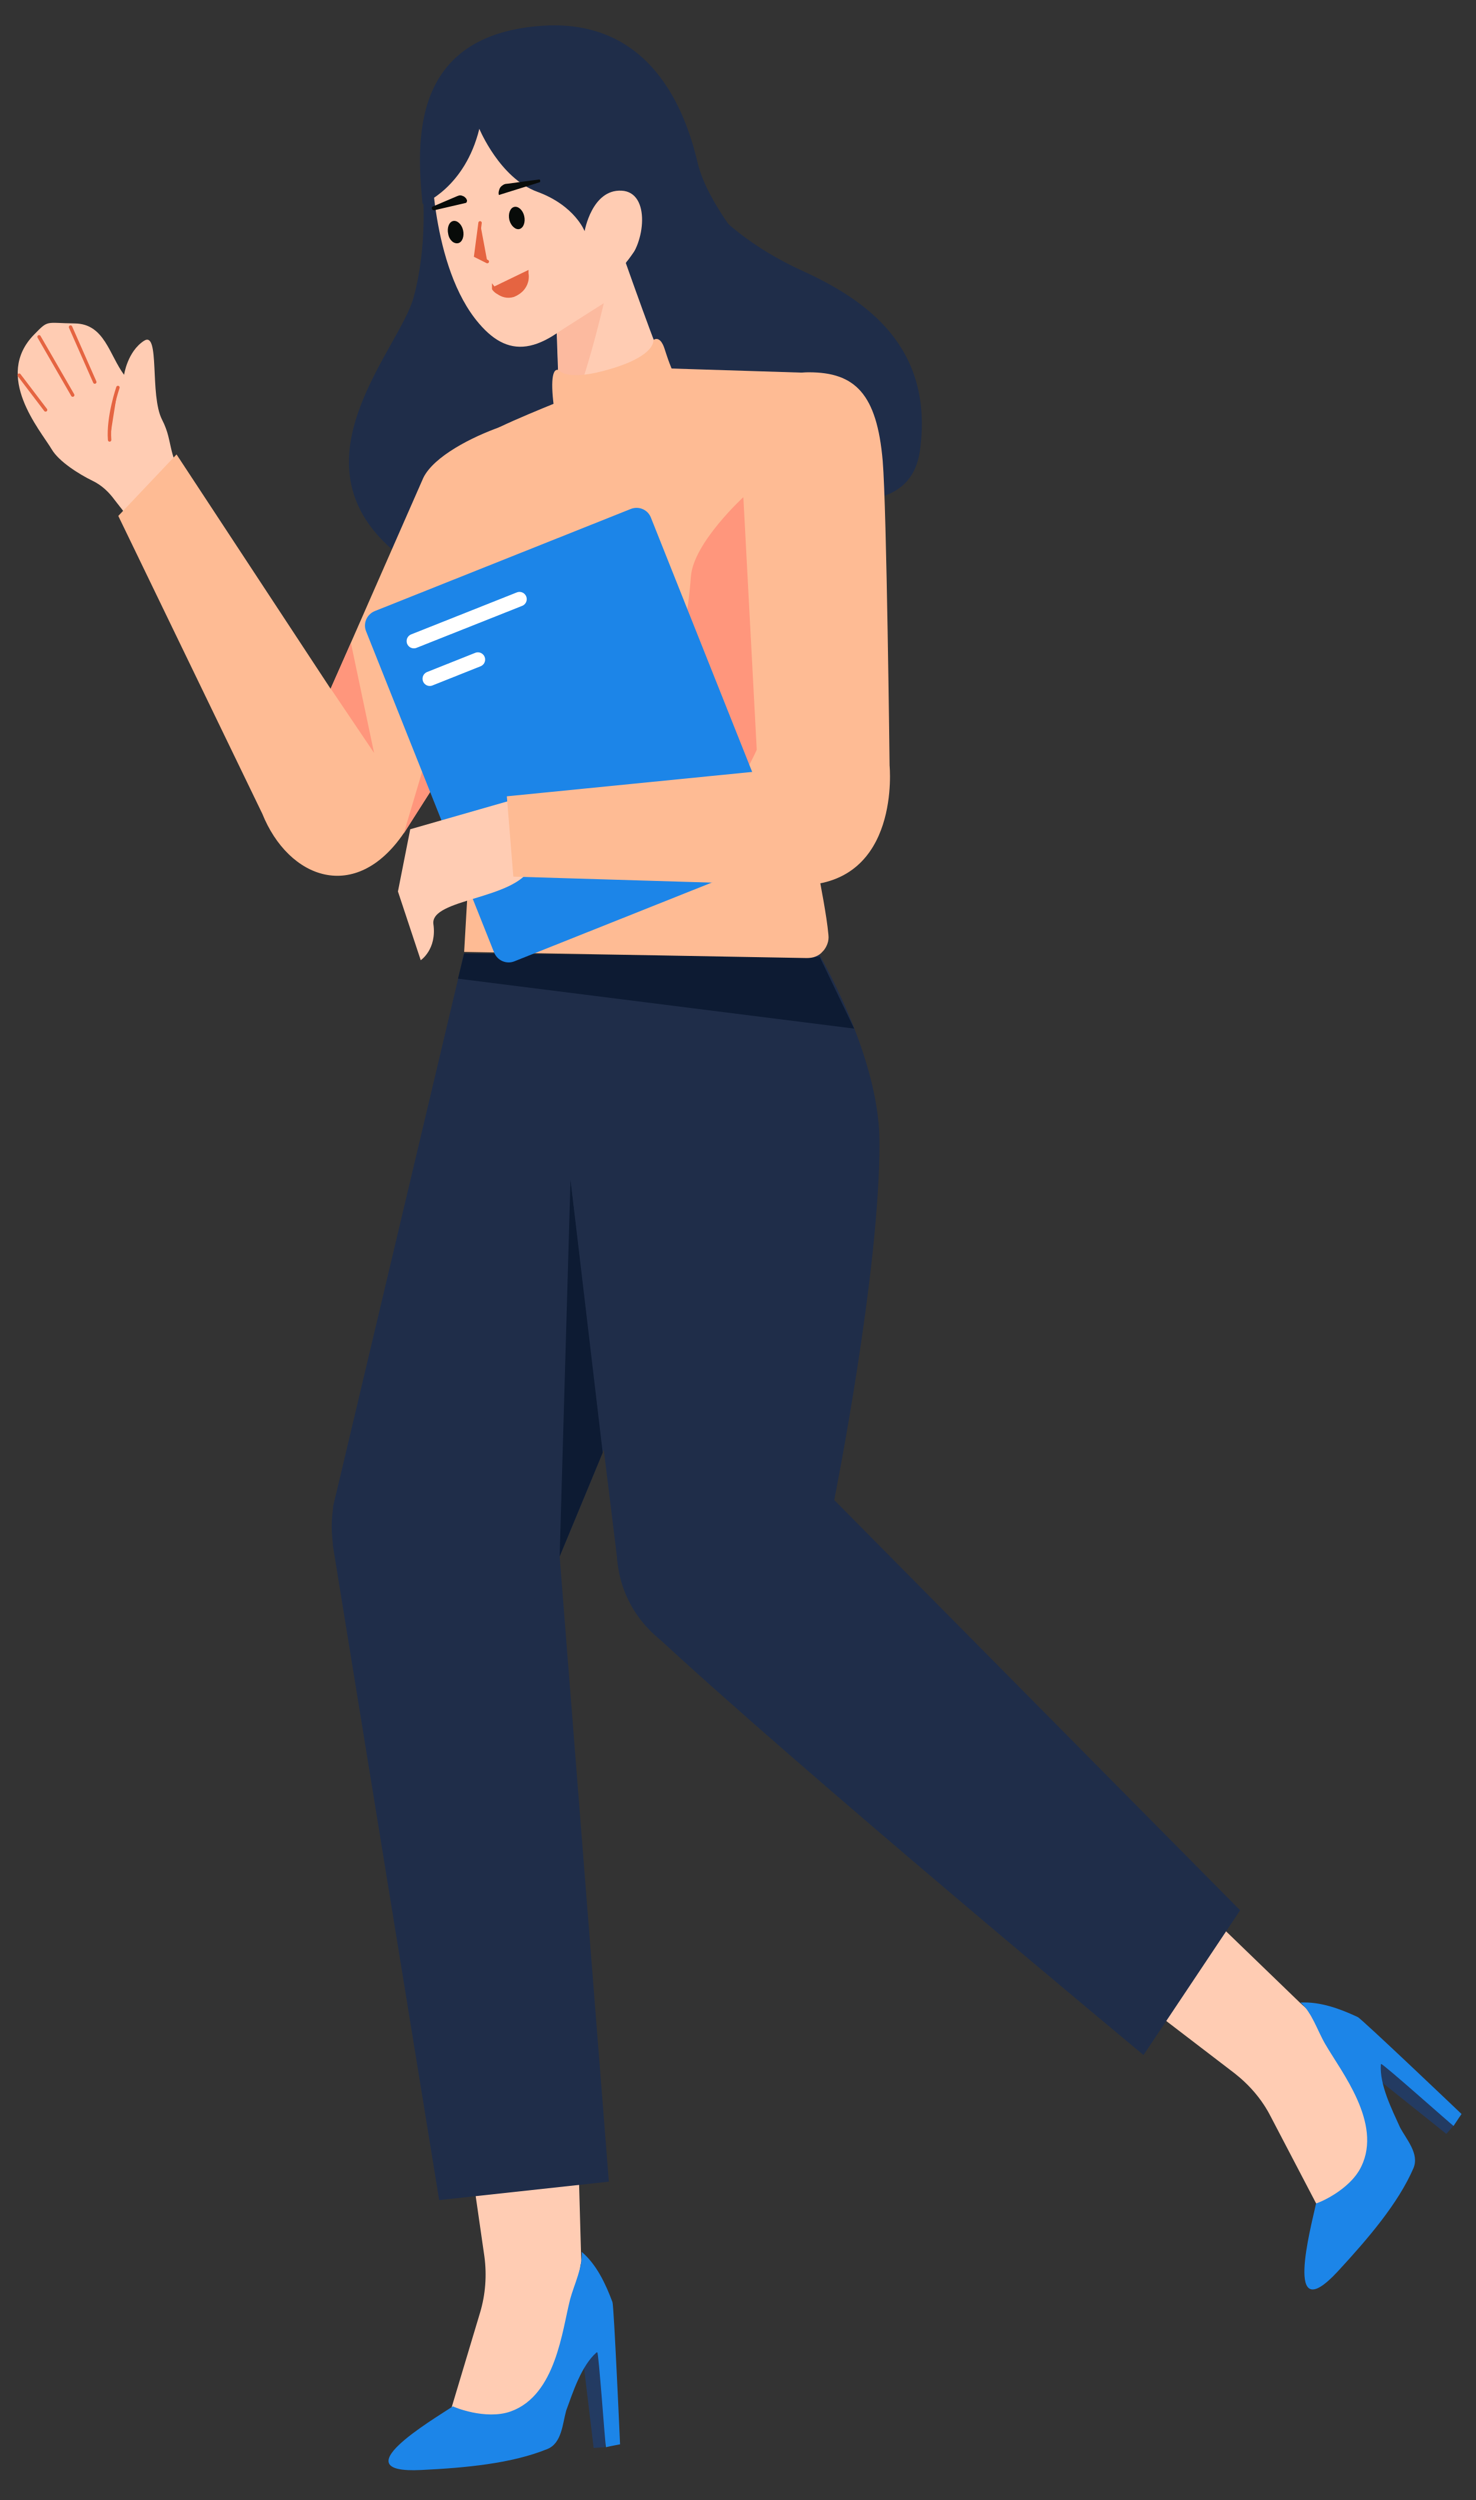 <?xml version="1.0" encoding="utf-8"?>
<!-- Generator: Adobe Illustrator 23.0.5, SVG Export Plug-In . SVG Version: 6.00 Build 0)  -->
<svg version="1.1" id="Capa_1" xmlns="http://www.w3.org/2000/svg" xmlns:xlink="http://www.w3.org/1999/xlink" x="0px" y="0px"
	 viewBox="0 0 408 691" style="enable-background:new 0 0 408 691;" xml:space="preserve">
<rect x="0" y="0" width="408" height="691" fill="#333333" stroke="none"/>
<style type="text/css">
	.st0{opacity:0.6;fill:none;stroke:#FFFFFF;stroke-width:6;stroke-linecap:round;stroke-miterlimit:10;enable-background:new    ;}
	.st1{fill:#233B62;}
	.st2{fill:#FFCCB3;}
	.st3{fill:#1C85E8;}
	.st4{fill:#1F2D49;}
	.st5{fill:#0D1B33;}
	.st6{fill:#FEBB94;}
	.st7{fill:#FF967C;}
	.st8{fill:#E56441;}
	.st9{fill:none;stroke:#E56441;stroke-width:0.947;stroke-linecap:round;}
	.st10{fill:none;stroke:#FFFFFF;stroke-width:4;stroke-linecap:round;stroke-miterlimit:10;}
	.st11{fill:#FCBA9F;}
	.st12{fill:#E56441;stroke:#E56441;}
	.st13{fill:#080B09;}
</style>
<path class="st0" d="M103.9,381.6h10.8"/>
<path class="st1" d="M382.1,569.4c-0.2,0-0.3,0.1-0.2,0.2c-0.1,0.1-0.1,0.1-0.1,0.3c-0.5,1.5-0.8,3.1-1,4.7l19,15.2l2.1-2.4
	c0,0-7-8.7-9.6-11.2c-1.1-1.1-2.1-2.1-3.1-3.1c-0.9-0.9-1.7-1.9-2.4-2.8c-1.1-1.5-4.1-0.9-4.2-1.1
	C382.4,569.2,382.1,569.4,382.1,569.4z"/>
<path class="st2" d="M238.7,437l18.3,17.7l102.4,98.9l1.9,1.7l0.8,1.3l0.1,0.1l14.5,22l1.6,2.5l0.5,0.8l9.8,15l-8.1,4l-2.3,1.2
	l-3.3,1.6l-5.2,2.7l-0.1,0.1l-5.5,2.8l-0.3-0.4l-12.6-24.1c-2.4-4.7-5.9-8.7-10-11.9l-111.3-85.2l-21.2-16.2L238.7,437z"/>
<path class="st3" d="M375.3,557.5c-4.9-2.3-10.4-4.3-15.8-4c3.2,2.8,4.7,7.9,6.9,11.6c4.4,7.6,15.7,21.7,9.9,33.7
	c-3.2,6.7-12.3,10.3-12.5,10.2c-1.5,6.9-9.1,35.1,6,18.8c8.4-9.1,16.7-18.8,20.9-28.5c1.7-4-1.9-7.9-3.7-11.3
	c-2.3-5.1-5.7-11.8-5.3-17.4l0.1-0.1c0.2-0.4,19.7,17,20,17.1c0.7-1.1,2.2-3.3,2.2-3.3S376.2,557.8,375.3,557.5z"/>
<path class="st1" d="M165.8,649.6c-0.2-0.1-0.3-0.1-0.3,0c-0.2,0-0.2,0-0.3,0.2c-1.4,0.8-2.7,1.6-4,2.6l2.9,24.2l3.1-0.2
	c0,0,1.1-11.1,0.9-14.7c0-1.6,0-3-0.1-4.4c0-1.3,0.2-2.6,0.2-3.7c0.3-1.8-2.3-3.5-2.2-3.7C166.1,649.7,165.8,649.6,165.8,649.6z"/>
<path class="st2" d="M155.9,454.7l0.7,25.5l4,142.3l0.1,2.5l-0.3,1.5l0,0.2l-5,25.8l-0.6,2.9l-0.2,1l-3.5,17.6l-8.6-2.8l-2.5-0.8
	l-3.5-1.2l-5.6-1.7l-0.2,0l-5.9-1.8l0.1-0.5l7.8-26c1.5-5,1.9-10.3,1.2-15.5l-20-138.8l-3.8-26.4L155.9,454.7z"/>
<path class="st3" d="M169.3,636.3c-1.9-5.1-4.4-10.4-8.5-13.9c0.3,4.3-2.1,9-3.2,13.1c-2.2,8.5-3.9,26.5-16.4,31
	c-7,2.5-16-1.3-16-1.4c-5.9,3.9-31,18.7-8.8,17.6c12.4-0.6,25.1-1.8,34.9-5.8c4-1.6,4.2-7,5.2-10.6c1.9-5.2,4.2-12.4,8.4-16.1l0.2,0
	c0.4-0.1,2.2,25.9,2.4,26.2c1.2-0.3,3.9-0.8,3.9-0.8S169.7,637.2,169.3,636.3z"/>
<path class="st4" d="M128.3,263.5L92.1,416.3l-0.1,10.8l29.4,181l46.9-5.1l-13.6-172.8L192,340l-7.5-73.9L128.3,263.5z"/>
<path class="st4" d="M123.3,453.4c17.5,0,31.6-14.2,31.6-31.6c0-17.5-14.2-31.6-31.6-31.6c-17.5,0-31.6,14.2-31.6,31.6
	C91.6,439.2,105.8,453.4,123.3,453.4z"/>
<path class="st5" d="M166.6,401.5l-8.9-75.5l-3,104.2L166.6,401.5z"/>
<path class="st4" d="M226,263c0,0,16.9,28.3,17.1,52.1c0.3,35.6-12.5,99.5-12.5,99.5L342.8,528l-26.7,40c0,0-95.7-79.4-136.2-117.2
	l-9.1-18.4L157.7,326l20-63H226z"/>
<path class="st5" d="M128.3,263.5l98.3,1l9.5,19.8l-109.5-13.8L128.3,263.5z"/>
<path class="st4" d="M202.1,460c17.5,0,31.6-14.2,31.6-31.6c0-17.5-14.2-31.6-31.6-31.6c-17.5,0-31.6,14.2-31.6,31.6
	C170.5,445.9,184.7,460,202.1,460z"/>
<path class="st4" d="M116.9,53.5c0,0,1.3,14.7-2.6,28.8c-3.9,14.1-33.2,44-7.2,68.4c26,24.4,57.9-41,57.9-41l-10-30.2l-34.5-35.9
	L116.9,53.5z"/>
<path class="st4" d="M196.3,56.9c0,0,7.8,9.9,25.6,18c17.5,8,36.3,21,32.4,49.6c-3.9,28.5-55.5,6.4-70.7-10
	C168.4,98.2,170.5,69,170.5,69L196.3,56.9z"/>
<path class="st6" d="M156.3,110.3c0,0-19.8,7.8-22.8,10.3c-3,2.4-5.9,22.2-11,31.5c-5.1,9.4-12.7,26.7-1.7,42.6
	c11,15.9,9.8,28.5,9.8,28.5l-2.3,39.9l94.7,1.7c0.8,0,1.7-0.1,2.4-0.4c0.8-0.3,1.5-0.8,2-1.4c0.6-0.6,1-1.3,1.3-2.1
	c0.3-0.8,0.4-1.6,0.3-2.5c-1.1-11.6-5.9-28-6.2-46.5c-0.5-25.1-0.9-108.9-0.9-108.9l-41.2-1.3C172.3,103.2,156.3,110.3,156.3,110.3z
	"/>
<path class="st7" d="M205.6,137.3c0,0-13.8,12.6-14.6,21.9c-0.8,9.3-2.7,35.4-20.4,38c-21.7,3.2-27.4,6.3-17.3,8.7
	c10.1,2.4,32.9-1.5,32.9,8.9c0,7.4,8.9,13,13.3,8.9C204,219.7,239.6,158,205.6,137.3z"/>
<path class="st2" d="M39.2,147.8l-7.5-9.6c-1.6-2.2-3.6-4.1-6.1-5.3c-3.7-1.8-9.3-5.3-11.3-8.7c-3.3-5.5-16.1-20.2-4.9-31.7
	c4.1-4.2,3.1-3.2,11.3-3.1c8.2,0.1,9.5,8.7,13.6,14.2c0,0,0.9-6.4,5.5-9.4c4.5-2.9,1.5,15,5,21.8c3.5,6.8,0.7,9.4,8.9,21.4
	L39.2,147.8z"/>
<path class="st8" d="M19.5,90.4l6.7,15.2L19.5,90.4z"/>
<path class="st9" d="M19.5,90.4l6.7,15.2"/>
<path class="st8" d="M10.8,93.1l9.3,16.1L10.8,93.1z"/>
<path class="st9" d="M10.8,93.1l9.3,16.1"/>
<path class="st8" d="M5.3,103.7l7.3,9.6L5.3,103.7z"/>
<path class="st9" d="M5.3,103.7l7.3,9.6"/>
<path class="st8" d="M32.6,107.1c0,0-2.8,8.1-2.3,14.5L32.6,107.1z"/>
<path class="st9" d="M32.6,107.1c0,0-2.8,8.1-2.3,14.5"/>
<path class="st6" d="M138.3,118c-7.7,2.7-18.4,8.1-21.3,14.1l-25.6,58.3l-42.6-64.8l-16.1,17l39.8,82.3c7.3,18.1,25.8,24.9,39.1,5.4
	l21.4-33.6L138.3,118z"/>
<path class="st7" d="M127.4,168.2c0,0-2.3-4-2.3,16.8l-13.5,45.4l21.4-33.6C150.2,173.7,136.6,167.5,127.4,168.2z"/>
<path class="st3" d="M174.3,140.7l-70.7,28.2c-2.2,0.9-3.3,3.4-2.4,5.6l35.4,88.8c0.9,2.2,3.4,3.3,5.6,2.4l70.7-28.2
	c2.2-0.9,3.3-3.4,2.4-5.6L179.9,143C179,140.8,176.5,139.8,174.3,140.7z"/>
<path class="st10" d="M114.4,177.2l29.2-11.6"/>
<path class="st10" d="M118.8,187.6l13.3-5.3"/>
<path class="st2" d="M153.8,89.4l1.1,31.2c0,0-1.5,6.8,5.5,6.1c7-0.8,16.4-6.3,21.7-12.3c5.3-6.1,4.9-6.5,2.7-10.5
	c-2.3-4-12.9-34.3-12.9-34.3L153.8,89.4z"/>
<path class="st11" d="M154,92l12.9-8.2c0,0-5.7,25.1-12,36.8L154,92z"/>
<path class="st2" d="M119.2,42.8c0,0-0.2,31,13.2,46.6c8.7,10.2,17.9,8.8,33.2-7.9c14-15.4,16-23.4,16-23.4l-9.7-30.4
	C171.9,27.7,120.7,14.6,119.2,42.8z"/>
<path class="st4" d="M132.5,35.6c0,0,5.6,13.6,16,17.4c10.4,3.8,13.1,10.9,13.1,10.9s2-11.6,10.2-11.2c8.2,0.4,6.5,14.9,1.4,19.7
	c0,0,6.1,11.3,11.3,19.7l22.7-22.5c0,0-11.7-13.5-14.3-24.4s-10.9-40-42.6-38.1c-37.2,2.3-35.1,32.5-33.5,49.3
	C116.9,56.4,128.5,51.9,132.5,35.6z"/>
<path class="st12" d="M136.5,79.8l9.1-4.4c0,0.1,0,0.1,0,0.2c0.1,0.5,0.1,1.1,0,1.8c-0.3,1.4-1.1,3.1-3.7,4.2
	c-1.7,0.5-3.1,0-4.1-0.7C137.2,80.6,136.8,80.2,136.5,79.8C136.5,79.9,136.5,79.8,136.5,79.8z"/>
<path class="st13" d="M126.7,67.2c1.1-0.3,1.7-1.9,1.3-3.6c-0.4-1.7-1.7-2.8-2.8-2.5c-1.1,0.3-1.7,1.9-1.3,3.6
	C124.2,66.4,125.5,67.5,126.7,67.2z"/>
<path class="st13" d="M143.6,63.3c1.1-0.3,1.7-1.9,1.3-3.6c-0.4-1.7-1.7-2.8-2.8-2.5c-1.1,0.3-1.7,1.9-1.3,3.6
	C141.2,62.4,142.5,63.6,143.6,63.3z"/>
<path class="st13" d="M120.1,58.1l8.6-2c0.1,0,0.3-0.1,0.3-0.3c0.1-0.1,0.1-0.3,0.1-0.4c-0.1-0.3-0.2-0.5-0.4-0.7
	c-0.2-0.2-0.4-0.4-0.7-0.5c-0.2-0.1-0.5-0.2-0.8-0.2c-0.3,0-0.5,0.1-0.8,0.2l-6.8,2.9C119.1,57.3,119.4,58.3,120.1,58.1z"/>
<path class="st13" d="M149.1,50.4l-11.2,3.5c-0.1-0.4-0.1-0.7,0-1.1c0.1-0.4,0.2-0.7,0.4-1c0.2-0.3,0.5-0.5,0.8-0.7
	c0.3-0.2,0.7-0.3,1-0.3l9-1.2C149.3,49.6,149.5,50.3,149.1,50.4z"/>
<path class="st8" d="M132.7,61.6l-1.2,9.1l3.2,1.6"/>
<path class="st9" d="M132.7,61.6l-1.2,9.1l3.2,1.6"/>
<path class="st2" d="M141.3,221.2l-27.9,8l-3.4,17.2l6.3,19c0,0,4.5-3,3.5-10c-0.9-7,22.6-6.8,26.9-15.6"/>
<path class="st6" d="M204.9,126.5c0,0-0.2-23.6,18.7-23.6c12.7,0,18.8,5.9,20.4,24.5c1.1,13,1.9,84.2,1.9,84.2s3.2,32.5-24.4,33.1
	l-79.6-2.4l-1.8-22.2l69.4-6.9L204.9,126.5z"/>
<path class="st6" d="M147.4,123.5c0,0,7.2-2,6-9.1c-1.1-6.9-1.2-13,1.1-12.1c0,0,2,3.4,14.5-0.4c12.4-3.7,11.6-7.9,11.6-7.9
	s1.8-1.6,3.1,2.4c1.3,4,4.6,15.1,11.7,14.3l1.9,20.6l-37.4,12.3C159.8,143.7,142.5,127,147.4,123.5z"/>
<path class="st7" d="M91.4,190.3l12,17.8L97,177.7L91.4,190.3z"/>
</svg>
